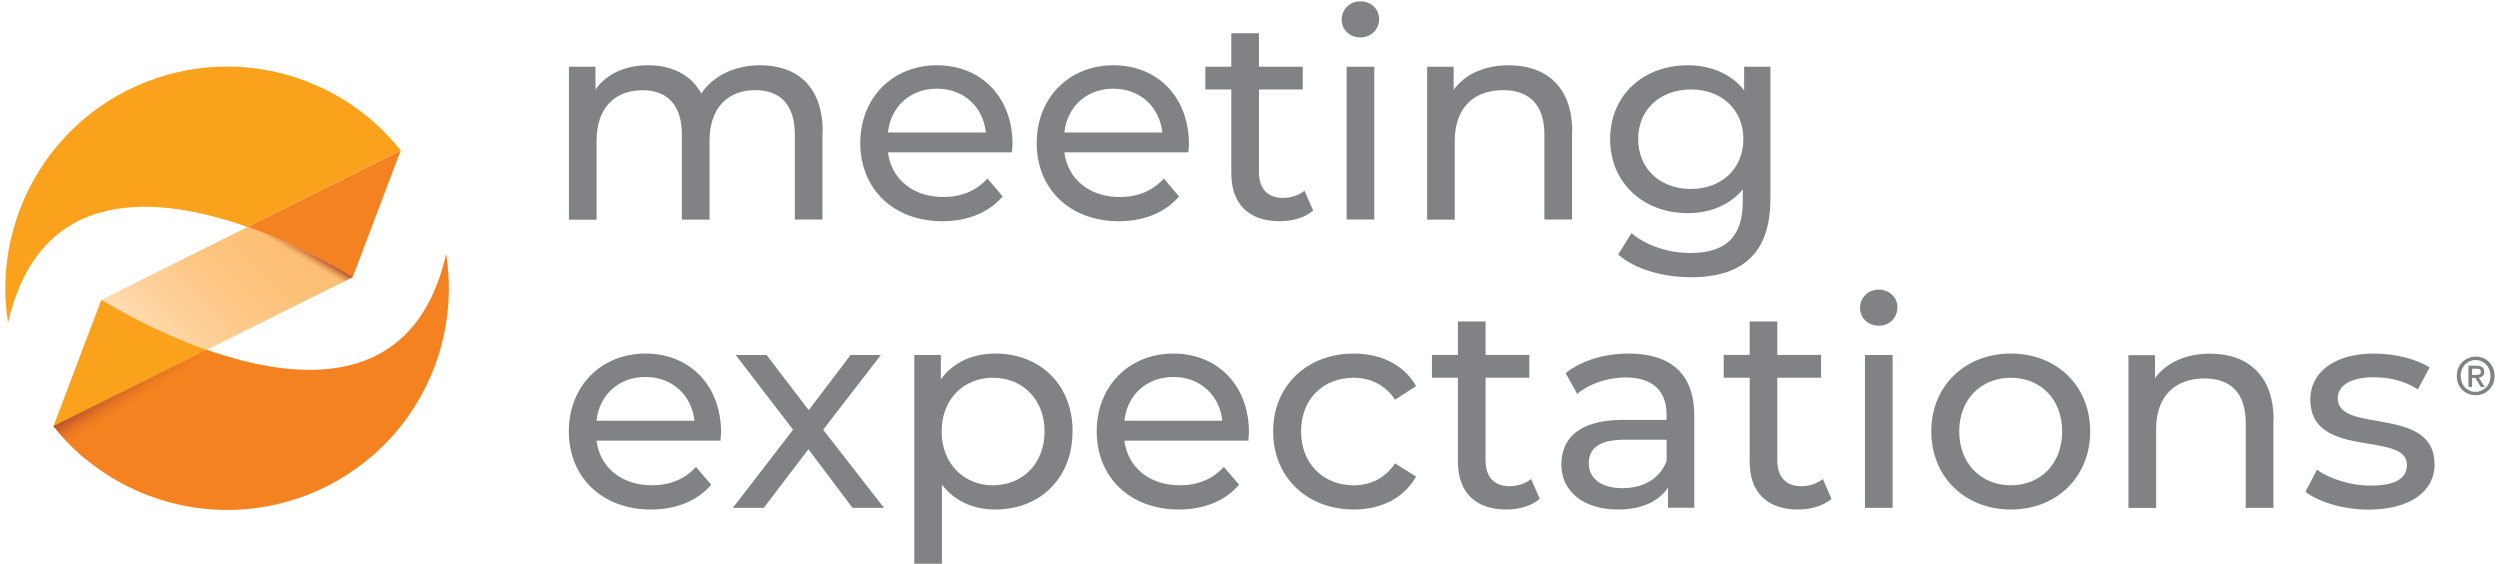 <svg width="306" height="69" viewBox="0 0 306 69" fill="none" xmlns="http://www.w3.org/2000/svg">
<g clip-path="url(#clip0_3021_37594)">
<path d="M54.607 31.076C50.717 48.081 36.228 46.648 25.305 42.806L6.542 52.151C9.48 55.861 13.43 58.86 18.175 60.654C32.194 65.965 47.862 58.92 53.173 44.901C54.908 40.325 55.317 35.58 54.607 31.064V31.076Z" fill="#F58220"/>
<path d="M43.19 33.906C43.19 33.906 37.529 30.317 30.303 27.776L12.419 36.688C12.419 36.688 18.079 40.277 25.305 42.818L43.19 33.906Z" fill="url(#paint0_linear_3021_37594)"/>
<path d="M12.407 36.688L6.542 52.163L25.305 42.818C18.079 40.276 12.419 36.688 12.419 36.688H12.407Z" fill="#FAA21B"/>
<path d="M37.421 9.915C23.402 4.604 7.734 11.649 2.423 25.668C0.688 30.244 0.267 34.99 0.989 39.506C4.88 22.501 19.368 23.934 30.291 27.776L49.055 18.43C46.116 14.72 42.166 11.722 37.421 9.927V9.915Z" fill="#FAA21B"/>
<path d="M49.055 18.43L30.291 27.776C37.517 30.317 43.177 33.906 43.177 33.906L49.043 18.43H49.055Z" fill="#F58220"/>
<path d="M6.53 52.163C7.71 53.645 9.047 55.018 10.528 56.246L25.281 42.818L6.518 52.163H6.53Z" fill="url(#paint1_linear_3021_37594)"/>
<path d="M43.19 33.906C43.19 33.906 37.529 30.317 30.303 27.776L40.552 35.219L43.202 33.906H43.19Z" fill="url(#paint2_linear_3021_37594)"/>
<path d="M100.673 16.105V26.872H97.289V16.503C97.289 12.83 95.518 11.035 92.459 11.035C89.075 11.035 86.847 13.191 86.847 17.25V26.884H83.463V16.515C83.463 12.842 81.693 11.047 78.634 11.047C75.249 11.047 73.021 13.203 73.021 17.262V26.896H69.637V8.169H72.889V10.951C74.226 9.048 76.526 7.988 79.344 7.988C82.162 7.988 84.607 9.12 85.836 11.445C87.245 9.325 89.858 7.988 93.037 7.988C97.59 7.988 100.697 10.602 100.697 16.105H100.673Z" fill="#808285"/>
<path d="M123.857 18.647H108.682C109.104 21.934 111.753 24.114 115.462 24.114C117.654 24.114 119.485 23.368 120.858 21.85L122.725 24.042C121.027 26.017 118.461 27.077 115.354 27.077C109.32 27.077 105.298 23.091 105.298 17.515C105.298 11.938 109.284 7.988 114.68 7.988C120.075 7.988 123.929 11.866 123.929 17.623C123.929 17.9 123.893 18.334 123.857 18.647ZM108.682 16.214H120.677C120.328 13.071 117.955 10.855 114.68 10.855C111.404 10.855 109.031 13.046 108.682 16.214Z" fill="#808285"/>
<path d="M145.45 18.647H130.276C130.697 21.934 133.347 24.114 137.056 24.114C139.248 24.114 141.079 23.368 142.452 21.85L144.318 24.042C142.62 26.017 140.055 27.077 136.948 27.077C130.914 27.077 126.892 23.091 126.892 17.515C126.892 11.938 130.878 7.988 136.273 7.988C141.669 7.988 145.523 11.866 145.523 17.623C145.523 17.9 145.487 18.334 145.45 18.647ZM130.276 16.214H142.271C141.922 13.071 139.549 10.855 136.273 10.855C132.998 10.855 130.625 13.046 130.276 16.214Z" fill="#808285"/>
<path d="M160.733 25.776C159.71 26.656 158.156 27.077 156.638 27.077C152.869 27.077 150.713 24.994 150.713 21.224V10.951H147.534V8.169H150.713V4.074H154.097V8.169H159.457V10.951H154.097V21.079C154.097 23.091 155.157 24.223 157.024 24.223C158.011 24.223 158.963 23.91 159.673 23.344L160.733 25.776Z" fill="#808285"/>
<path d="M164.226 2.388C164.226 1.148 165.214 0.16 166.514 0.16C167.815 0.16 168.803 1.112 168.803 2.316C168.803 3.593 167.851 4.58 166.514 4.58C165.177 4.58 164.226 3.629 164.226 2.388ZM164.828 8.169H168.212V26.872H164.828V8.169Z" fill="#808285"/>
<path d="M192.42 16.105V26.872H189.035V16.503C189.035 12.83 187.205 11.035 183.989 11.035C180.388 11.035 178.064 13.191 178.064 17.25V26.884H174.68V8.169H177.931V10.987C179.304 9.084 181.713 7.988 184.676 7.988C189.228 7.988 192.444 10.602 192.444 16.105H192.42Z" fill="#808285"/>
<path d="M216.699 8.169V24.331C216.699 30.931 213.351 33.93 206.992 33.93C203.572 33.93 200.115 32.978 198.068 31.148L199.694 28.534C201.428 30.016 204.138 30.967 206.896 30.967C211.304 30.967 213.315 28.92 213.315 24.68V23.199C211.689 25.138 209.256 26.09 206.571 26.09C201.175 26.09 197.081 22.416 197.081 17.021C197.081 11.625 201.175 7.988 206.571 7.988C209.353 7.988 211.894 9.012 213.484 11.059V8.169H216.699ZM213.387 17.021C213.387 13.384 210.702 10.951 206.968 10.951C203.235 10.951 200.513 13.384 200.513 17.021C200.513 20.658 203.199 23.127 206.968 23.127C210.738 23.127 213.387 20.622 213.387 17.021Z" fill="#808285"/>
<path d="M88.184 53.934H73.009C73.431 57.21 76.08 59.401 79.79 59.401C81.981 59.401 83.812 58.655 85.185 57.149L87.052 59.329C85.354 61.304 82.788 62.364 79.681 62.364C73.647 62.364 69.625 58.378 69.625 52.802C69.625 47.226 73.611 43.275 79.007 43.275C84.402 43.275 88.256 47.153 88.256 52.91C88.256 53.199 88.22 53.621 88.184 53.934ZM73.009 51.501H85.004C84.655 48.358 82.283 46.142 79.007 46.142C75.731 46.142 73.359 48.334 73.009 51.501Z" fill="#808285"/>
<path d="M104.346 62.159L98.951 54.994L93.483 62.159H89.701L97.072 52.597L90.05 43.456H93.832L98.987 50.2L104.105 43.456H107.814L100.757 52.597L108.2 62.159H104.358H104.346Z" fill="#808285"/>
<path d="M131.275 52.802C131.275 58.558 127.289 62.364 121.821 62.364C119.171 62.364 116.847 61.34 115.293 59.329V69H111.909V43.456H115.161V46.419C116.678 44.335 119.075 43.275 121.833 43.275C127.301 43.275 131.287 47.081 131.287 52.802H131.275ZM127.855 52.802C127.855 48.852 125.133 46.238 121.544 46.238C117.955 46.238 115.257 48.852 115.257 52.802C115.257 56.752 117.979 59.401 121.544 59.401C125.109 59.401 127.855 56.788 127.855 52.802Z" fill="#808285"/>
<path d="M152.797 53.934H137.622C138.044 57.21 140.693 59.401 144.402 59.401C146.594 59.401 148.425 58.655 149.798 57.149L151.665 59.329C149.966 61.304 147.401 62.364 144.294 62.364C138.26 62.364 134.238 58.378 134.238 52.802C134.238 47.226 138.224 43.275 143.62 43.275C149.015 43.275 152.869 47.153 152.869 52.91C152.869 53.199 152.833 53.621 152.797 53.934ZM137.622 51.501H149.617C149.268 48.358 146.895 46.142 143.62 46.142C140.344 46.142 137.971 48.334 137.622 51.501Z" fill="#808285"/>
<path d="M155.832 52.802C155.832 47.226 159.962 43.275 165.707 43.275C169.055 43.275 171.849 44.648 173.331 47.262L170.753 48.924C169.549 47.093 167.718 46.238 165.671 46.238C161.998 46.238 159.252 48.815 159.252 52.802C159.252 56.788 162.01 59.401 165.671 59.401C167.718 59.401 169.549 58.558 170.753 56.716L173.331 58.342C171.849 60.955 169.067 62.364 165.707 62.364C159.95 62.364 155.832 58.378 155.832 52.802Z" fill="#808285"/>
<path d="M188.469 61.063C187.445 61.943 185.892 62.364 184.374 62.364C180.605 62.364 178.449 60.281 178.449 56.511V46.238H175.27V43.444H178.449V39.349H181.833V43.444H187.192V46.238H181.833V56.366C181.833 58.378 182.893 59.51 184.76 59.51C185.747 59.51 186.699 59.197 187.409 58.631L188.469 61.063Z" fill="#808285"/>
<path d="M207.378 50.863V62.147H204.162V59.678C203.03 61.377 200.946 62.364 198.02 62.364C193.781 62.364 191.107 60.112 191.107 56.86C191.107 53.861 193.046 51.393 198.622 51.393H203.981V50.718C203.981 47.864 202.319 46.202 198.971 46.202C196.743 46.202 194.491 46.985 193.046 48.213L191.637 45.672C193.576 44.118 196.37 43.275 199.369 43.275C204.487 43.275 207.378 45.744 207.378 50.863ZM203.993 56.439V53.825H198.767C195.418 53.825 194.467 55.126 194.467 56.716C194.467 58.583 196.021 59.751 198.598 59.751C201.175 59.751 203.15 58.583 203.993 56.439Z" fill="#808285"/>
<path d="M224.178 61.063C223.154 61.943 221.601 62.364 220.083 62.364C216.314 62.364 214.158 60.281 214.158 56.511V46.238H210.979V43.444H214.158V39.349H217.542V43.444H222.901V46.238H217.542V56.366C217.542 58.378 218.602 59.51 220.469 59.51C221.456 59.51 222.408 59.197 223.118 58.631L224.178 61.063Z" fill="#808285"/>
<path d="M227.67 37.675C227.67 36.435 228.658 35.447 229.959 35.447C231.259 35.447 232.247 36.399 232.247 37.603C232.247 38.88 231.295 39.867 229.959 39.867C228.622 39.867 227.67 38.916 227.67 37.675ZM228.273 43.456H231.657V62.16H228.273V43.456Z" fill="#808285"/>
<path d="M236.39 52.802C236.39 47.226 240.521 43.275 246.133 43.275C251.745 43.275 255.84 47.226 255.84 52.802C255.84 58.378 251.745 62.364 246.133 62.364C240.521 62.364 236.39 58.378 236.39 52.802ZM252.407 52.802C252.407 48.815 249.722 46.238 246.133 46.238C242.544 46.238 239.81 48.815 239.81 52.802C239.81 56.788 242.532 59.401 246.133 59.401C249.734 59.401 252.407 56.788 252.407 52.802Z" fill="#808285"/>
<path d="M278.264 51.393V62.16H274.88V51.79C274.88 48.117 273.05 46.322 269.834 46.322C266.233 46.322 263.909 48.478 263.909 52.537V62.172H260.524V43.468H263.776V46.286C265.149 44.383 267.558 43.288 270.52 43.288C275.073 43.288 278.288 45.901 278.288 51.405L278.264 51.393Z" fill="#808285"/>
<path d="M282.191 60.184L283.6 57.499C285.19 58.631 287.731 59.438 290.163 59.438C293.307 59.438 294.607 58.486 294.607 56.897C294.607 52.693 282.781 56.33 282.781 48.888C282.781 45.539 285.78 43.275 290.573 43.275C293.006 43.275 295.764 43.914 297.39 44.974L295.944 47.659C294.246 46.563 292.379 46.178 290.549 46.178C287.586 46.178 286.141 47.274 286.141 48.755C286.141 53.163 297.992 49.562 297.992 56.836C297.992 60.22 294.884 62.376 289.911 62.376C286.803 62.376 283.732 61.425 282.179 60.184H282.191Z" fill="#808285"/>
<path d="M305.338 46.009C305.338 46.359 305.278 46.684 305.157 46.973C305.037 47.262 304.868 47.515 304.652 47.72C304.435 47.924 304.194 48.081 303.917 48.201C303.64 48.31 303.339 48.37 303.038 48.37C302.701 48.37 302.387 48.31 302.098 48.189C301.809 48.069 301.568 47.9 301.364 47.696C301.159 47.491 301.002 47.238 300.882 46.949C300.762 46.66 300.713 46.347 300.713 46.009C300.713 45.66 300.774 45.335 300.894 45.046C301.014 44.757 301.183 44.504 301.4 44.299C301.617 44.094 301.858 43.938 302.147 43.818C302.424 43.709 302.725 43.649 303.038 43.649C303.351 43.649 303.64 43.709 303.917 43.818C304.194 43.926 304.447 44.094 304.652 44.299C304.856 44.504 305.037 44.757 305.157 45.046C305.278 45.335 305.338 45.66 305.338 46.009ZM304.832 46.009C304.832 45.72 304.784 45.455 304.688 45.227C304.591 44.998 304.471 44.781 304.302 44.612C304.134 44.444 303.953 44.311 303.724 44.215C303.507 44.119 303.267 44.07 303.014 44.07C302.761 44.07 302.52 44.119 302.303 44.215C302.086 44.311 301.894 44.444 301.725 44.612C301.556 44.781 301.436 44.986 301.34 45.227C301.243 45.468 301.195 45.732 301.195 46.009C301.195 46.274 301.231 46.527 301.328 46.768C301.412 47.009 301.532 47.214 301.689 47.382C301.845 47.563 302.038 47.696 302.255 47.804C302.472 47.912 302.725 47.961 303.014 47.961C303.267 47.961 303.495 47.912 303.724 47.816C303.941 47.72 304.134 47.587 304.302 47.419C304.471 47.25 304.591 47.045 304.688 46.804C304.784 46.563 304.832 46.298 304.832 46.009ZM302.568 47.358H302.135V44.757H303.122C303.435 44.757 303.676 44.817 303.833 44.938C303.989 45.058 304.073 45.251 304.073 45.516C304.073 45.757 304.013 45.925 303.881 46.033C303.748 46.142 303.592 46.202 303.399 46.226L304.134 47.37H303.652L302.978 46.25H302.58V47.37L302.568 47.358ZM303.05 45.877C303.134 45.877 303.206 45.877 303.279 45.877C303.351 45.877 303.411 45.853 303.471 45.829C303.532 45.805 303.568 45.757 303.604 45.708C303.64 45.66 303.652 45.576 303.652 45.48C303.652 45.395 303.628 45.335 303.604 45.287C303.568 45.239 303.519 45.203 303.471 45.178C303.423 45.154 303.351 45.142 303.291 45.13C303.218 45.13 303.158 45.13 303.098 45.13H302.58V45.889H303.062L303.05 45.877Z" fill="#808285"/>
</g>
<defs>
<linearGradient id="paint0_linear_3021_37594" x1="19.404" y1="43.685" x2="36.181" y2="26.897" gradientUnits="userSpaceOnUse">
<stop stop-color="#FFDDB3"/>
<stop offset="0.24" stop-color="#FED098"/>
<stop offset="0.5" stop-color="#FDC683"/>
<stop offset="0.75" stop-color="#FDC077"/>
<stop offset="1" stop-color="#FDBF73"/>
</linearGradient>
<linearGradient id="paint1_linear_3021_37594" x1="14.635" y1="45.516" x2="16.935" y2="49.056" gradientUnits="userSpaceOnUse">
<stop stop-color="#B95128"/>
<stop offset="0.3" stop-color="#B95128"/>
<stop offset="0.45" stop-color="#CF6324"/>
<stop offset="0.64" stop-color="#E47422"/>
<stop offset="0.82" stop-color="#F07E20"/>
<stop offset="1" stop-color="#F58220"/>
</linearGradient>
<linearGradient id="paint2_linear_3021_37594" x1="37.337" y1="29.835" x2="36.457" y2="31.293" gradientUnits="userSpaceOnUse">
<stop stop-color="#B95128"/>
<stop offset="0.27" stop-color="#B95128"/>
<stop offset="0.42" stop-color="#CB6E3C"/>
<stop offset="0.68" stop-color="#E69A59"/>
<stop offset="0.88" stop-color="#F6B46C"/>
<stop offset="1" stop-color="#FDBF73"/>
</linearGradient>
<clipPath id="clip0_3021_37594">
<rect width="304.686" height="68.84" fill="white" transform="translate(0.652 0.16)"/>
</clipPath>
</defs>
</svg>
